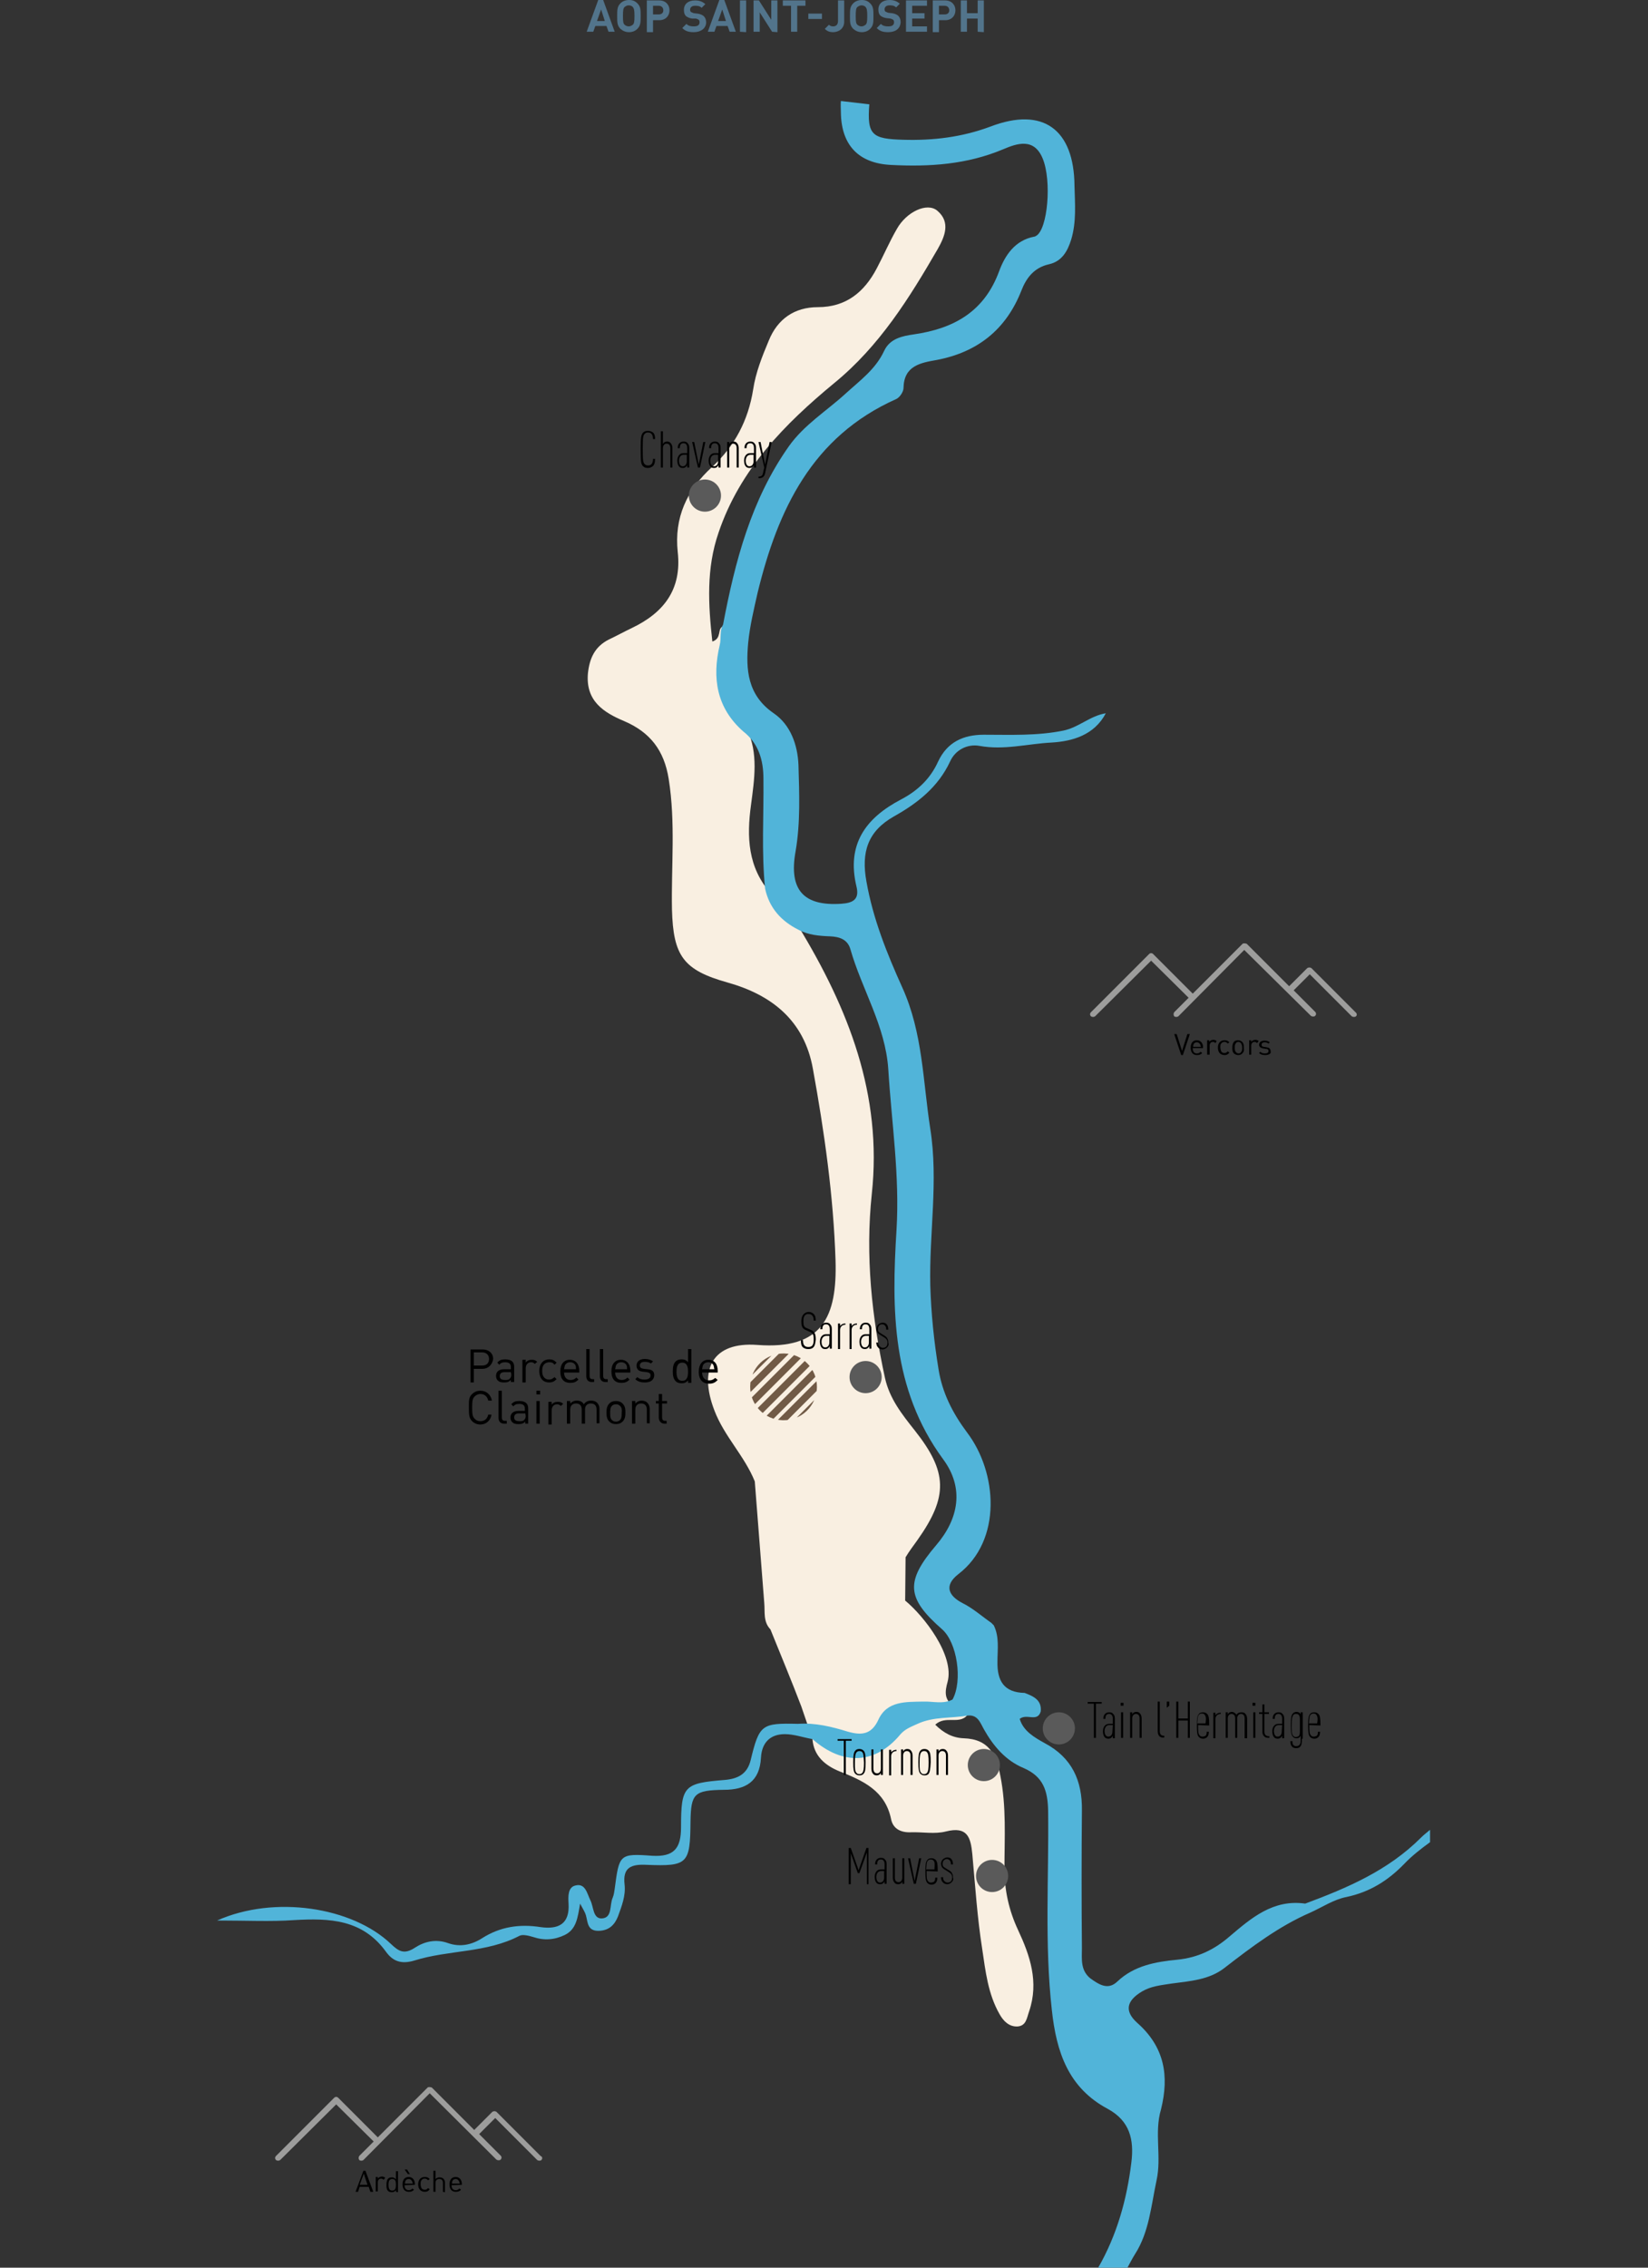 <?xml version="1.0" encoding="UTF-8"?>
<svg xmlns="http://www.w3.org/2000/svg" xmlns:xlink="http://www.w3.org/1999/xlink" id="Calque_1" viewBox="0 0 400 550">
  <rect x="0" y="0" width="400" height="550" fill="#333333" stroke="none"/>
  <style>.st1{fill:#5a5a5a}.st6{fill:#715a46}</style>
  <path d="M197.2 421.8c.3 4.1 3.1 6.4 6.5 7.8 5.8 2.3 11.2 4.7 12.6 11.7.5 2.3 2.4 3.2 4.8 3.1 2.8-.1 5.8.5 8.5-.2 5.2-1.3 6 1.4 6.4 5.5.7 7.7 1.2 15.4 2.4 23 .8 5.4 1.4 10.9 4.2 15.8 1 1.8 2.4 3.1 4.4 3 2.1-.2 2.2-2 2.8-3.7 2.4-7.1.2-13.5-2.7-19.7-2.2-4.7-3.3-9.6-3.3-14.8 0-7.6.5-15.1-1-22.6-1-5.2-2.8-8.9-8.9-9.1-2.7-.1-4.9-1.3-6.9-3.3 2.5-2.3 5.7 0 7.7-2.2l-3.3-2.3c-2.2-1.6-2.1-3.4-1.4-5.9 1.7-6.4-5.7-15.9-10.3-19.7l.1-10.5c.9-1.5 1.9-2.8 2.9-4.2 7.5-10.6 7.3-16.5-.7-26.6-3.1-3.9-6.1-7.7-7.2-12.7-3.2-14.7-4.8-29.6-3.2-44.6 2.6-24.1-5.7-45-17.8-64.9-3-2-5.3-4.6-6.7-8-5.6-6.3-5.9-13.7-4.8-21.6.8-6.1 1.8-12.4-1-18.3-4.7-4.3-6.4-9.6-5.8-15.8.2-3 0-6 0-9.1-1.5.6-.2 2.9-2.6 3.7-1-9-1.5-17.7 1.5-26.4 5.2-15.4 16.1-26.4 28.1-36.3 11-9 18.2-20.6 25.1-32.5 1.7-3 3.2-6.5-.1-9.3-2.5-2.1-7.5.3-9.8 4.4-1.8 3.1-3.2 6.4-4.9 9.6-3 5.7-7.4 9.4-14.3 9.4-5.7 0-9.8 2.9-11.9 8.1-1.6 3.8-3.2 7.8-3.8 11.9-1.2 7.5-4.5 13.7-9.9 18.7-6.2 5.6-9.3 12.4-8.4 20.7 1 9.1-3.4 14.7-11.1 18.4-1.9.9-3.7 1.9-5.6 2.8-3.4 1.7-4.7 4.5-5.1 8.2-.6 6.7 3.8 9.5 8.8 11.6 6.3 2.7 9.7 7.1 10.8 14 1.7 10.6.6 21.2.8 31.7.3 11.3 2.8 14.7 13.5 17.7s18.6 9.2 20.7 20.9c2.8 15.4 5 30.9 5.5 46.5.4 13.6-3.1 21.7-19 20.5-10.8-.8-14.3 5.8-10.4 15.9 2.4 6.3 7.3 11 9.8 17.2l2.3 29.5c.2 2.2-.3 4.5 1.5 6.4 2.5 6.2 5.1 12.4 7.5 18.7l2.7 7.9z" fill="#f9efe1"></path>
  <circle class="st1" cx="240.8" cy="455" r="3.9"></circle>
  <circle class="st1" cx="257" cy="419.2" r="3.9"></circle>
  <path d="M266 413.2v8.3h-.5v-8.3H264v-.4h3.4v.4H266zm4.1 8.3v-.5c-.1.2-.2.3-.3.4-.2.2-.4.3-.8.3-.3 0-.7-.1-.9-.4-.2-.2-.4-.7-.4-1.4 0-.6.2-1.1.5-1.4s.6-.4 1.1-.4h.8v-1.2c0-.8-.3-1.2-.9-1.2-.3 0-.5.1-.6.2-.2.2-.3.5-.3 1h-.5c0-.5.1-.9.4-1.2.2-.2.5-.4 1-.4s.8.1 1 .4c.3.3.4.6.4 1.2v4.7h-.5v-.1zm0-3.1h-.8c-.3 0-.6.1-.8.3-.2.2-.4.6-.4 1.1 0 .8.3 1.4.9 1.4s1-.5 1-1.2l.1-1.6zm1.9-4.7v-.7h.7v.7h-.7zm.1 7.8v-6.2h.5v6.2h-.5zm4.5 0v-4.7c0-.8-.4-1.1-.9-1.1s-.9.4-.9 1.1v4.7h-.5v-6.2h.5v.5c.1-.1.2-.3.3-.4.2-.1.4-.2.7-.2.4 0 .7.1.9.4.2.2.4.6.4 1.2v4.7h-.5zm4.8-.4c-.2-.2-.4-.6-.4-1.2v-7.2h.5v7.2c0 .7.3 1.1 1.1 1.1v.4c-.4.1-.9 0-1.2-.3zm1.8-6.9v-1.5h.6v1l-.6.5zm5.1 7.3v-4.2H286v4.2h-.5v-8.8h.5v4.1h2.3v-4.1h.5v8.8h-.5zm2.5-3.1c0 1.5 0 2.1.4 2.5.1.2.4.3.7.3.2 0 .5-.1.7-.2.2-.2.3-.5.3-1h.5c0 .6-.1 1-.4 1.3s-.6.4-1 .4c-.5 0-.8-.2-1-.4-.4-.4-.5-1.1-.5-2.8 0-1.6.1-2.4.5-2.8.2-.3.6-.4 1-.4.5 0 .8.2 1 .4.4.4.5 1.1.5 2.8l-2.7-.1zm1.6-2.5c-.1-.2-.4-.3-.7-.3-.3 0-.5.1-.7.3-.3.3-.3.9-.4 2.1h2c.2-1.2.1-1.7-.2-2.1zm3.9-.2c-.8 0-1.3.5-1.3 1.3v4.6h-.5v-6.2h.5v.7c0-.1.1-.3.2-.3.3-.3.7-.4 1.1-.4v.3zm5.8 5.8v-4.7c0-.8-.4-1.1-.9-1.1s-.9.4-.9 1.1v4.7h-.5v-4.7c0-.8-.4-1.1-.9-1.1s-.9.4-.9 1.1v4.7h-.5v-6.2h.5v.5c.1-.1.2-.3.3-.4.2-.1.4-.2.7-.2.4 0 .9.3 1.1.7.1-.1.2-.3.4-.4.2-.1.5-.2.8-.2.5 0 .8.1 1 .4.2.2.4.6.4 1.2v4.7h-.6v-.1zm1.9-7.8v-.7h.7v.7h-.7zm.2 7.8v-6.2h.5v6.2h-.5zm2.6-.4c-.3-.3-.4-.7-.4-1.2v-4.2h-.8v-.4h.8v-1.9h.5v1.9h1.1v.4h-1.1v4.3c0 .8.4 1.1 1.2 1.1v.4c-.5 0-.9 0-1.3-.4zm4.4.4v-.5c-.1.2-.2.3-.3.4-.2.2-.4.3-.8.3-.3 0-.7-.1-.9-.4-.2-.2-.4-.7-.4-1.4 0-.6.2-1.1.5-1.4s.6-.4 1.1-.4h.8v-1.2c0-.8-.3-1.2-.9-1.2-.3 0-.5.1-.6.2-.2.2-.3.5-.3 1h-.5c0-.5.1-.9.4-1.2.2-.2.5-.4 1-.4s.8.1 1 .4c.3.3.4.6.4 1.2v4.7h-.5v-.1zm0-3.1h-.8c-.3 0-.6.1-.8.3-.2.2-.4.6-.4 1.1 0 .8.3 1.4.9 1.4s1-.5 1-1.2l.1-1.6zm4.8 3.3c0 1.1-.1 1.6-.4 1.9-.2.3-.6.4-1 .4s-.8-.1-1-.4c-.3-.3-.4-.7-.4-1.3h.5c0 .4 0 .8.3 1 .2.2.4.2.7.2.3 0 .5-.1.7-.3.3-.3.3-.8.3-1.7v-.5c-.1.1-.2.3-.3.4-.2.1-.4.2-.7.2-.4 0-.7-.1-.9-.4-.4-.4-.5-1.1-.5-2.8 0-1.7.1-2.4.5-2.8.2-.3.6-.4.9-.4s.5.1.7.2c.1.1.2.2.3.4v-.5h.5v6.4h-.2zm-.5-4.8c0-.5-.1-.8-.3-1-.2-.2-.4-.2-.7-.2-.3 0-.5.1-.6.3-.3.4-.4 1-.4 2.5s0 2.1.4 2.5c.1.2.4.3.6.3.3 0 .5-.1.7-.2.2-.2.3-.5.3-1v-3.2zm2.3 1.5c0 1.5 0 2.1.4 2.5.1.2.4.3.7.3.2 0 .5-.1.7-.2.2-.2.3-.5.3-1h.5c0 .6-.1 1-.4 1.3s-.6.4-1 .4c-.5 0-.8-.2-1-.4-.4-.4-.5-1.1-.5-2.8 0-1.6.1-2.4.5-2.8.2-.3.6-.4 1-.4.5 0 .8.2 1 .4.4.4.5 1.1.5 2.8l-2.7-.1zm1.7-2.5c-.1-.2-.4-.3-.7-.3-.3 0-.5.1-.7.3-.3.3-.3.9-.4 2.1h2c.2-1.2.1-1.7-.2-2.1zm-109.1 41v-7.6l-1.8 5h-.4l-1.7-4.8v7.5h-.5v-8.8h.5l1.9 5.4 1.9-5.4h.5v8.8h-.4v-.1zm4.3 0v-.6c-.1.2-.2.3-.3.4-.2.2-.4.3-.8.3-.3 0-.7-.1-.9-.4-.2-.2-.4-.7-.4-1.4 0-.6.2-1.1.5-1.4s.6-.4 1.1-.4h.8v-1.2c0-.8-.3-1.2-.9-1.2-.3 0-.5.1-.6.2-.2.2-.3.5-.3 1h-.5c0-.5.1-.9.4-1.2.2-.2.5-.4 1-.4s.8.1 1 .4c.3.3.4.6.4 1.2v4.7h-.5zm0-3.1h-.8c-.3 0-.6.1-.8.3-.2.2-.4.6-.4 1.1 0 .8.3 1.4.9 1.4.6 0 1-.5 1-1.2v-1.6h.1zm4.3 3.1v-.5c-.1.1-.2.3-.3.4-.2.1-.4.2-.7.2-.4 0-.7-.1-.9-.4-.2-.2-.4-.6-.4-1.2v-4.7h.5v4.7c0 .8.4 1.1.9 1.1s.9-.4.9-1.1v-4.7h.5v6.2h-.5zm3.3 0h-.5l-1.4-6.2h.5l1.1 5.5 1.1-5.5h.5l-1.3 6.2zm2.6-3.1c0 1.5 0 2.1.4 2.5.1.2.4.3.7.3.2 0 .5-.1.7-.2.2-.2.3-.5.3-1h.5c0 .6-.1 1-.4 1.3-.3.3-.6.4-1 .4-.5 0-.8-.2-1-.4-.4-.4-.5-1.1-.5-2.8 0-1.6.1-2.4.5-2.8.2-.3.6-.4 1-.4.5 0 .8.2 1 .4.4.4.5 1.1.5 2.8l-2.7-.1zm1.7-2.5c-.1-.2-.4-.3-.7-.3s-.5.1-.7.3c-.3.3-.3.9-.4 2.1h2c.1-1.2.1-1.8-.2-2.1zm4.4 5.2c-.3.3-.7.5-1.1.5-.4 0-.8-.2-1-.4-.4-.4-.5-.8-.5-1.3h.5c0 .4.1.8.4 1 .2.2.4.3.7.3s.6-.1.8-.3c.2-.2.3-.5.3-.9 0-.3 0-.5-.2-.8-.1-.2-.4-.4-.7-.6l-.8-.5c-.4-.2-.7-.5-.8-.7s-.2-.5-.2-.8c0-.4.2-.8.5-1.1.3-.2.6-.4 1-.4s.8.1 1 .4c.3.3.4.7.4 1.3h-.5c0-.5-.1-.8-.3-1s-.4-.3-.7-.3-.5.1-.7.3c-.2.2-.3.5-.3.8 0 .2 0 .4.1.6s.3.3.6.5l.8.5c.4.2.7.5.8.8.2.3.2.6.2 1 .2.4 0 .8-.3 1.1z"></path>
  <path d="M204.1 24.5c-.1.9 0 1.9 0 2.8.1 7.9 4.3 12.3 12.1 12.7 9.4.5 18.5-.1 27.3-3.8 3.3-1.4 7.5-2.9 9.6 2.3 2.2 5.4 1.2 17.1-1.6 18.7-.2.1-.3.2-.5.2-4.7.9-7.1 4.6-8.5 8.4-3.6 9.8-11 13.9-20.7 15.3-2.8.4-5.8 1-7.2 4-2.1 4.5-5.9 7.2-9.4 10.4-4.6 4.2-10 7.5-13.7 12.7-9.2 13-13.1 28-16 43.3-.9 1.5-.4 3.3-.8 4.9-1.9 8-.8 15.3 5.7 21 3.7 2.9 4.9 6.9 4.9 11.5.1 8.9-.5 17.7.4 26.6 1 4.7 3.9 7.9 8.1 10 2.4 1.3 5.1 1.5 7.7 1.6 2.2.1 4.2.7 4.9 3.1 2.8 9.8 8.5 18.6 9.2 29.1.8 13 2.8 25.8 2 39-1.2 19.2-1.2 38.6 11.3 55.6 5.2 7 3.8 14.5-1.7 20.9-7.5 8.8-7.2 12.8 1.5 20.4 3.6 3.2 5 12.4 2.5 17-2.3 1.2-4.8.4-7.2.5-4.1.1-8.7-.2-10.8 4.4-1.7 3.7-4.2 3.8-7.4 2.9-3.9-1.2-7.9-2.2-12.1-1.9-8.8-.2-9.4.1-11.5 8.8-.8 3.3-3 4.5-6.2 4.8-10 .8-10.7 1.4-10.7 11.5 0 5.1-1.7 7.2-7 6.9-8-.6-8-.3-9.1 8-.1.7-.2 1.5-.5 2.2-.8 1.8 0 4.9-2.7 5-2.1 0-1.9-2.8-2.7-4.4s-1.2-4.2-3.6-3.6c-1.9.4-1.8 2.7-1.7 4.4.3 5-2.5 6.3-6.8 5.7-5.1-.8-9.8-.1-14.2 2.7-2.5 1.6-5.3 2.2-8.2 1.2-3-1.1-5.8-.4-8.1 1.1-2.6 1.7-3.9.9-5.8-.9-9.4-9-28.3-11.9-42.2-5.7 7.2 0 13 .3 18.7-.1 8.6-.5 16.6-.2 22.3 7.7 1.6 2.2 3.6 3.1 6.9 2.1 8.3-2.6 17.5-1.8 25.5-6 .8-.4 2.3 0 3.3.3 2.7.9 5.2.7 7.7-.5 2.8-1.4 3.1-4.1 3.7-7.6.8 1.5 1.2 2.1 1.4 2.8.5 1.7.3 3.9 3.2 3.8 2.5-.1 3.8-1.5 4.6-3.5.9-2.5 1.9-5 1.6-7.7-.5-4.2 1.6-5 5.4-4.8 10 .4 10.5-.3 10.6-10.5.1-6.8.9-7.6 8.1-7.7 5.3 0 8.7-2 9-7.8.2-3.6 2.2-5.7 5.8-5.7 2.2 0 4.4.8 6.7 1.2 7.4 6.5 15.3 6.1 21.3-1.1 1.2-1.4 2.7-1.9 4.2-2.6 3.9-1.8 8.1-1.3 12.1-2 2.5-.3 3.1 1.7 4 3.3 2.3 4.1 5.3 7.6 9.6 9.4 4.9 2.1 5.9 5.6 6 10.4.2 16.1-.9 32.2.9 48.3 1.1 10.2 4 18.9 13.6 24 5.3 2.9 6.4 7.4 5.7 13-1.1 9-3.5 17.6-8.1 25.6h7.1c.6-1.1 1.2-2.3 1.9-3.4 3.4-5.3 3.9-11.7 5.2-17.8 1.3-5.8-.6-11.6 1.1-17.3 2-8.1.9-15.1-5.8-21-3.2-2.9-2.5-5.4 1.2-7.6 2.2-1.3 4.6-1.5 7.1-1.9 4.5-.6 9.2-.9 12.9-3.8 6.6-5.1 13.2-10.1 20.8-13.4 2.9-1.3 5.7-3.2 8.8-3.8 5.7-1.2 10.1-4 14-8 1.9-2 4.1-3.7 6.3-5.3v-3c-.7.6-1.5 1.2-2.2 1.9-8 8-17.9 12.2-28.1 16-7.8-1.1-13.1 3.5-18.4 8-3.7 3.2-7.7 5.1-12.6 5.6-5.2.5-10.5 1.4-14.6 5.3-2.3 2.2-4.5.7-6.6-.8-2.4-2-2-4.7-2-7.3-.1-11.1-.1-22.3 0-33.4.1-7.2-2.4-12.8-9-16.3-2.5-1.4-5.2-2.9-6.1-5.9 1.7-1.4 4.3.9 5.1-1.8.3-2.8-1.8-3.7-3.9-4.5-5-.1-6.7-2.9-6.6-7.6 0-2.9.5-6-.9-8.8l-.6-.6c-2.3-1.6-4.4-3.5-7-4.8-3.3-1.7-4.6-4.2-1-7 10.7-8.2 9.5-24.7 2.1-34.4-3.5-4.7-6-9.6-6.9-15.3-1.1-6.7-1.8-13.5-2-20.3-.3-12.7 2-25.3 0-38-1.8-11.5-1.8-23.3-6.8-34.3-3.7-8.2-7.1-16.6-8.7-25.7-1.3-7.1.3-12.2 6.7-15.8 5.7-3.2 10.7-7.1 13.6-13.3 1.3-2.9 4.3-4.3 7.1-3.8 6 1.1 11.7-.5 17.5-.8 5.1-.3 10.4-1.8 13.2-7.1-3.8.6-6.5 3.4-10.3 4.2-6.4 1.3-12.8 1-19.3 1-5 0-8.9 1.8-11.1 6.5-1.9 4.2-5 7.1-9 9.2-8.6 4.5-13.3 10.9-10.8 21.2.7 3-.8 3.9-3.7 4.1-9.1.6-12.8-3.3-11.1-12.7 1.2-7 .9-14 .7-21-.2-4.8-1.9-9.7-6-12.5-6.4-4.4-6.8-10.6-6.2-17.1.4-4.1 1.4-8.2 2.3-12.2 4.9-20.1 13.2-37.8 33.6-46.9.9-.4 1.8-1.8 1.8-2.7.1-5.4 4.1-6.1 8.1-6.8 9.9-1.9 16.8-7.4 20.5-16.8 1.2-3.1 3.1-5.6 6.7-6.4 3.1-.7 4.5-3.1 5.4-6 1.3-4.3.9-8.7.8-13-.1-13.7-7.6-19.3-20.4-14.4-7 2.6-13.9 3.4-21.1 3.2-7.6-.2-8.9-1.1-8.3-8.6" fill="#51b4d9"></path>
  <circle class="st1" cx="238.8" cy="428.1" r="3.9"></circle>
  <path d="M205.3 422.2v8.3h-.5v-8.3h-1.5v-.4h3.4v.4h-1.4zm4.3 8c-.2.3-.6.4-1 .4-.5 0-.8-.2-1-.4-.4-.4-.5-1.1-.5-2.8 0-1.6.1-2.4.5-2.8.2-.3.6-.4 1-.4.5 0 .8.2 1 .4.4.4.5 1.1.5 2.8s-.1 2.4-.5 2.8zm-.3-5.2c-.1-.2-.4-.3-.7-.3s-.5.1-.7.3c-.3.4-.4 1-.4 2.5s0 2.1.4 2.5c.1.2.4.3.7.3s.5-.1.7-.3c.3-.4.4-1 .4-2.5-.1-1.5-.1-2.2-.4-2.5zm4.5 5.5v-.5c-.1.1-.2.3-.3.4-.2.1-.4.2-.7.2-.4 0-.7-.1-.9-.4-.2-.2-.4-.6-.4-1.2v-4.7h.5v4.7c0 .8.4 1.1.9 1.1s.9-.4.9-1.1v-4.7h.5v6.2h-.5zm3.8-5.8c-.8 0-1.3.5-1.3 1.3v4.6h-.5v-6.2h.5v.7c0-.1.1-.3.2-.3.3-.3.7-.4 1.1-.4v.3zm3.4 5.8v-4.7c0-.8-.4-1.1-.9-1.1s-.9.4-.9 1.1v4.7h-.5v-6.2h.5v.5c.1-.1.2-.3.3-.4.2-.1.4-.2.7-.2.4 0 .7.1.9.4.2.2.4.6.4 1.2v4.7h-.5zm4.4-.3c-.2.3-.6.4-1 .4-.5 0-.8-.2-1-.4-.4-.4-.5-1.1-.5-2.8 0-1.6.1-2.4.5-2.8.2-.3.6-.4 1-.4.5 0 .8.2 1 .4.4.4.5 1.1.5 2.8-.1 1.7-.2 2.4-.5 2.8zm-.4-5.2c-.1-.2-.4-.3-.7-.3s-.5.1-.7.3c-.3.4-.4 1-.4 2.5s0 2.1.4 2.5c.1.2.4.3.7.3s.5-.1.7-.3c.3-.4.4-1 .4-2.5s-.1-2.2-.4-2.5zm4.6 5.5v-4.7c0-.8-.4-1.1-.9-1.1s-.9.4-.9 1.1v4.7h-.5v-6.2h.5v.5c.1-.1.2-.3.3-.4.2-.1.4-.2.7-.2.4 0 .7.1.9.4.2.2.4.6.4 1.2v4.7h-.5z"></path>
  <circle class="st1" cx="210.1" cy="334" r="3.9"></circle>
  <path d="M197.4 326.8c-.3.3-.7.4-1.2.4s-.9-.1-1.3-.4c-.4-.4-.5-.8-.5-1.8h.5c0 .8.1 1.1.4 1.4.2.2.5.3.9.3s.7-.1.9-.3c.3-.3.4-.8.4-1.5 0-1.2-.2-1.6-1-1.9l-.9-.4c-.9-.4-1.1-.9-1.1-2.2 0-.7.2-1.3.6-1.7.3-.3.7-.5 1.2-.5s.9.2 1.2.5c.4.4.5.9.5 1.6h-.5c0-.6-.1-1-.4-1.3-.2-.2-.5-.3-.9-.3s-.6.1-.8.3c-.3.3-.4.8-.4 1.4 0 1.1.1 1.5 1 1.8l.9.4c.9.4 1.1 1.1 1.1 2.3-.1.9-.2 1.5-.6 1.9zm4 .3v-.6c-.1.2-.2.3-.3.4-.2.2-.4.3-.8.3s-.7-.1-.9-.4c-.2-.2-.4-.7-.4-1.4 0-.6.2-1.1.5-1.4s.6-.4 1.1-.4h.8v-1.2c0-.8-.3-1.2-.9-1.2-.3 0-.5.1-.6.2-.2.2-.3.5-.3 1h-.5c0-.5.1-.9.4-1.2.2-.2.5-.4 1-.4s.8.1 1 .4c.3.3.4.6.4 1.2v4.7h-.5zm0-3.1h-.8c-.3 0-.6.1-.8.3-.2.2-.4.6-.4 1.1 0 .8.3 1.4.9 1.4.6 0 1-.5 1-1.2V324h.1zm3.8-2.7c-.8 0-1.3.5-1.3 1.3v4.6h-.5V321h.5v.7c0-.1.1-.3.2-.3.3-.3.7-.4 1.1-.4v.3zm2.8 0c-.8 0-1.3.5-1.3 1.3v4.6h-.5V321h.5v.7c0-.1.1-.3.2-.3.3-.3.7-.4 1.1-.4v.3zm3 5.8v-.6c-.1.2-.2.3-.3.4-.2.2-.4.3-.8.3-.3 0-.7-.1-.9-.4-.2-.2-.4-.7-.4-1.4 0-.6.2-1.1.5-1.4s.6-.4 1.1-.4h.8v-1.2c0-.8-.3-1.2-.9-1.2-.3 0-.5.1-.6.2-.2.2-.3.5-.3 1h-.5c0-.5.1-.9.4-1.2.2-.2.5-.4 1-.4s.8.1 1 .4c.3.3.4.6.4 1.2v4.7h-.5zm0-3.1h-.8c-.3 0-.6.1-.8.3-.2.2-.4.6-.4 1.1 0 .8.3 1.4.9 1.4.6 0 1-.5 1-1.2V324h.1zm4.3 2.8c-.3.3-.7.5-1.1.5-.4 0-.8-.2-1-.4-.4-.4-.5-.8-.5-1.3h.5c0 .4.1.8.4 1 .2.2.4.3.7.3s.6-.1.8-.3c.2-.2.3-.5.3-.9 0-.3 0-.5-.2-.8-.1-.2-.4-.4-.7-.6l-.8-.5c-.4-.2-.7-.5-.8-.7s-.2-.5-.2-.8c0-.4.2-.8.5-1.1.3-.2.6-.4 1-.4s.8.1 1 .4c.3.3.4.7.4 1.3h-.5c0-.5-.1-.8-.3-1s-.4-.3-.7-.3-.5.1-.7.3c-.2.2-.3.5-.3.8 0 .2 0 .4.1.6s.3.3.6.5l.8.5c.4.2.7.5.8.8.2.3.2.6.2 1 .2.4 0 .8-.3 1.1z"></path>
  <circle class="st1" cx="171.1" cy="120.2" r="3.9"></circle>
  <path d="M158.4 113.1c-.3.2-.6.4-1.1.4s-.9-.1-1.2-.4c-.5-.5-.6-1-.6-4.1 0-3 .1-3.5.6-4.1.3-.3.7-.4 1.2-.4s.9.2 1.2.4c.4.4.5.9.5 1.6h-.5c0-.5-.1-1-.4-1.3-.2-.2-.4-.3-.8-.3s-.6.1-.8.3c-.4.4-.5.8-.5 3.7 0 2.9.1 3.3.5 3.7.2.2.5.3.8.3s.6-.1.8-.3c.3-.3.4-.8.4-1.3h.5c0 .9-.2 1.5-.6 1.8zm4.3.3v-4.7c0-.8-.4-1.1-.9-1.1s-.9.4-.9 1.1v4.7h-.5v-8.8h.5v3.1c.1-.1.2-.3.3-.4.2-.1.4-.2.7-.2.4 0 .7.1.9.4.2.2.4.6.4 1.2v4.7h-.5zm4.1 0v-.6c-.1.2-.2.3-.3.4-.2.2-.4.3-.8.3s-.7-.1-.9-.4c-.2-.2-.4-.7-.4-1.4 0-.6.2-1.1.5-1.4s.6-.4 1.1-.4h.8v-1.2c0-.8-.3-1.2-.9-1.2-.3 0-.5.1-.6.2-.2.2-.3.5-.3 1h-.5c0-.5.1-.9.4-1.2.2-.2.5-.4 1-.4s.8.1 1 .4c.3.3.4.6.4 1.2v4.7h-.5zm0-3.1h-.8c-.3 0-.6.1-.8.3-.2.2-.4.6-.4 1.1 0 .8.3 1.4.9 1.4.6 0 1-.5 1-1.2v-1.6h.1zm3.1 3.1h-.5l-1.4-6.2h.5l1.1 5.5 1.1-5.5h.5l-1.3 6.2zm4.5 0v-.6c-.1.2-.2.3-.3.4-.2.2-.4.3-.8.3s-.7-.1-.9-.4c-.2-.2-.4-.7-.4-1.4 0-.6.2-1.1.5-1.4s.6-.4 1.1-.4h.8v-1.2c0-.8-.3-1.2-.9-1.2-.3 0-.5.1-.6.2-.2.2-.3.5-.3 1h-.5c0-.5.1-.9.4-1.2.2-.2.5-.4 1-.4s.8.1 1 .4c.3.3.4.6.4 1.2v4.7h-.5zm0-3.1h-.8c-.3 0-.6.1-.8.3-.2.2-.4.6-.4 1.1 0 .8.3 1.4.9 1.4.6 0 1-.5 1-1.2v-1.6h.1zm4.4 3.1v-4.7c0-.8-.4-1.1-.9-1.1s-.9.4-.9 1.1v4.7h-.5v-6.2h.5v.5c.1-.1.2-.3.3-.4.2-.1.4-.2.7-.2.4 0 .7.1.9.4.2.2.4.6.4 1.2v4.7h-.5zm4.2 0v-.6c-.1.2-.2.3-.3.4-.2.2-.4.3-.8.3-.3 0-.7-.1-.9-.4-.2-.2-.4-.7-.4-1.4 0-.6.2-1.1.5-1.4s.6-.4 1.1-.4h.8v-1.2c0-.8-.3-1.2-.9-1.2-.3 0-.5.1-.6.2-.2.2-.3.5-.3 1h-.5c0-.5.1-.9.4-1.2.2-.2.5-.4 1-.4s.8.1 1 .4c.3.3.4.6.4 1.2v4.7h-.5zm0-3.1h-.8c-.3 0-.6.1-.8.3-.2.2-.4.6-.4 1.1 0 .8.3 1.4.9 1.4.6 0 1-.5 1-1.2v-1.6h.1zm2.7 4.5c-.2.9-.7 1.2-1.6 1.2v-.4c.7 0 1-.3 1.1-.9l.3-1.3-1.4-6.2h.5l1.1 5.5 1.1-5.5h.5l-1.6 7.6zM89.9 531.6l-.4-1.2h-2.2l-.4 1.2h-.6l1.9-5.1h.5l1.9 5.1h-.7zm-1.6-4.4l-1 2.7h1.9l-.9-2.7zm4.8 1.5c-.2-.2-.3-.3-.6-.3-.5 0-.8.4-.8.9v2.2h-.5V528h.5v.4c.2-.3.6-.5 1-.5.3 0 .6.1.8.3l-.4.5zm3 2.9v-.4c-.3.4-.6.5-1 .5s-.7-.1-.9-.3c-.4-.4-.4-.9-.4-1.5s.1-1.2.4-1.5c.2-.2.5-.3.9-.3s.7.1 1 .5v-2h.5v5.1l-.5-.1zm-.9-3.1c-.8 0-.9.7-.9 1.4s.1 1.4.9 1.4.9-.7.9-1.4c0-.8-.1-1.4-.9-1.4zm3 1.5c0 .8.4 1.2 1 1.2.4 0 .6-.1.9-.4l.4.3c-.4.4-.7.5-1.3.5-.9 0-1.5-.6-1.5-1.8s.6-1.8 1.5-1.8 1.5.7 1.5 1.7v.2l-2.5.1zm1.8-1c-.2-.3-.4-.5-.8-.5s-.7.2-.8.5c-.1.2-.1.3-.1.6h1.9c-.1-.3-.1-.4-.2-.6zm-1-1.7l-.8-1.1h.6l.7 1.1H99zm4.1 4.3c-.9 0-1.6-.6-1.6-1.8s.7-1.8 1.6-1.8c.5 0 .8.1 1.2.5l-.4.3c-.3-.3-.5-.4-.8-.4s-.6.1-.8.4c-.2.2-.2.5-.2 1 0 .4.1.7.2.9.2.3.5.4.8.4s.5-.1.8-.4l.4.3c-.4.5-.7.6-1.2.6zm4.4 0v-2.2c0-.6-.3-.9-.9-.9-.5 0-.9.3-.9.9v2.2h-.5v-5.1h.5v2c.3-.3.6-.4 1-.4.8 0 1.3.5 1.3 1.3v2.3l-.5-.1zm2.1-1.6c0 .8.4 1.2 1 1.2.4 0 .6-.1.9-.4l.4.3c-.4.4-.7.5-1.3.5-.9 0-1.5-.6-1.5-1.8s.6-1.8 1.5-1.8 1.5.7 1.5 1.7v.2l-2.5.1zm1.8-1c-.2-.3-.4-.5-.8-.5s-.7.2-.8.5c-.1.2-.1.3-.1.6h1.9c-.1-.3-.1-.4-.2-.6zm175.7-273.1h-.4l-1.7-5.1h.6l1.3 4.1 1.3-4.1h.6l-1.7 5.1zm2.4-1.6c0 .8.4 1.2 1 1.2.4 0 .6-.1.9-.4l.4.3c-.4.4-.7.5-1.3.5-.9 0-1.5-.6-1.5-1.8s.6-1.8 1.5-1.8 1.5.7 1.5 1.7v.2h-2.5v.1zm1.8-1c-.2-.3-.4-.5-.8-.5s-.7.2-.8.5c-.1.2-.1.3-.1.6h1.9c-.1-.3-.1-.4-.2-.6zm3.7-.3c-.2-.2-.3-.3-.6-.3-.5 0-.8.4-.8.9v2.2h-.6v-3.5h.5v.4c.2-.3.6-.5 1-.5.3 0 .6.1.8.3l-.3.5zm2.2 2.9c-.9 0-1.6-.6-1.6-1.8s.7-1.8 1.6-1.8c.5 0 .8.1 1.2.5l-.4.3c-.3-.3-.5-.4-.8-.4s-.6.1-.8.4c-.2.2-.2.5-.2.9s.1.7.2 1c.2.3.5.4.8.4s.5-.1.8-.4l.4.3c-.4.5-.7.6-1.2.6zm4.3-.4c-.2.3-.6.4-1 .4s-.8-.2-1-.4c-.4-.4-.4-.9-.4-1.4s.1-1.1.4-1.4c.2-.3.6-.4 1-.4s.8.2 1 .4c.4.4.4.9.4 1.4.1.6 0 1.1-.4 1.4zm-.3-2.5c-.2-.2-.4-.3-.6-.3-.3 0-.5.1-.6.3-.3.3-.3.7-.3 1.1 0 .4 0 .8.3 1.1.2.2.4.3.6.3.3 0 .5-.1.6-.3.3-.3.3-.7.3-1.1s-.1-.8-.3-1.1zm3.9 0c-.2-.2-.3-.3-.6-.3-.5 0-.8.4-.8.9v2.2h-.5v-3.5h.5v.4c.2-.3.6-.5 1-.5.3 0 .6.1.8.3l-.4.5zm2 2.9c-.6 0-1.1-.1-1.5-.5l.3-.3c.3.3.7.4 1.1.4.6 0 .9-.2.9-.6 0-.3-.2-.5-.6-.5l-.6-.1c-.7-.1-1.1-.4-1.1-.9 0-.6.5-1 1.3-1 .5 0 .9.1 1.3.4l-.3.3c-.3-.2-.6-.3-.9-.3-.5 0-.8.2-.8.6 0 .3.2.5.6.5l.6.1c.6.1 1 .3 1 1 .2.5-.4.9-1.3.9z"></path>
  <path d="M131.4 523.9c-.2.2-.7.2-1 0l-10.2-10.2-3.9 3.9 5.2 5.2c.3.3.3.7 0 1-.2.2-.7.2-1 0l-16.2-16.1-16.1 16.2c-.3.2-.7.2-1 0-.2-.3-.2-.7 0-1l3.5-3.5-9.1-9L68 523.9c-.3.2-.7.2-1 0-.3-.3-.3-.7 0-1l14.1-14.1c.3-.3.7-.3 1 0l9.6 9.6 12.1-12.1c.1-.1.3-.1.5-.1s.4.1.5.1l10.3 10.3 4.4-4.4c.3-.2.7-.2 1 0l10.7 10.7c.5.2.5.7.2 1zm197.7-277.4c-.2.2-.7.2-1 0l-10.2-10.2-3.9 3.9 5.2 5.2c.3.3.3.7 0 1-.2.2-.7.2-1 0l-16.2-16-16 16.1c-.3.2-.7.2-1 0-.2-.3-.2-.7 0-1l3.5-3.5-9.1-9-13.6 13.5c-.3.2-.7.2-1 0-.3-.3-.3-.7 0-1l14.1-14.1c.3-.3.7-.3 1 0l9.6 9.6 12.1-12.1c.1-.1.3-.1.5-.1s.4.1.5.1l10.3 10.3 4.4-4.4c.3-.2.7-.2 1 0l10.7 10.7c.4.3.4.8.1 1z" fill="#9d9d9c"></path>
  <path d="M147.7 7.7l-.5-1.4h-2.7l-.5 1.4h-1.6l2.8-7.7h1.2l2.8 7.7h-1.5zm-1.8-5.4l-1 2.8h1.9l-.9-2.8zm8.8 4.7c-.5.5-1.2.8-2 .8-.9 0-1.5-.3-2.1-.8-.8-.8-.8-1.6-.8-3.1s0-2.3.8-3.1c.5-.5 1.2-.8 2.1-.8.9 0 1.5.3 2 .8.8.8.8 1.6.8 3.1s0 2.3-.8 3.1zm-1.1-5.3c-.2-.2-.5-.4-1-.4s-.7.2-1 .4c-.3.3-.4.7-.4 2.2s.1 1.8.4 2.1c.2.2.6.4 1 .4s.7-.2 1-.4c.3-.3.4-.7.4-2.1s-.1-1.8-.4-2.2zm6.4 3.2h-1.5v2.9H157V.1h3c1.6 0 2.5 1.1 2.5 2.4s-.9 2.4-2.5 2.4zm-.1-3.5h-1.4v2.1h1.4c.7 0 1.1-.4 1.1-1s-.4-1.1-1.1-1.1zm8.5 6.4c-1.2 0-2-.2-2.8-1l1-1c.5.5 1.1.6 1.8.6.9 0 1.4-.3 1.4-1 0-.3-.1-.5-.2-.6-.2-.1-.3-.2-.7-.3h-.9c-.7-.1-1.1-.3-1.5-.6-.4-.4-.5-.9-.5-1.5 0-1.4 1-2.3 2.7-2.3 1.1 0 1.8.3 2.5.9l-.9.9c-.5-.5-1.1-.5-1.6-.5-.8 0-1.2.4-1.2 1 0 .2.1.4.2.5.2.1.4.2.7.3l.9.1c.7.1 1.1.3 1.5.6.4.4.6.9.6 1.6-.1 1.5-1.4 2.3-3 2.3zm8.7-.1l-.5-1.4h-2.7l-.5 1.4h-1.6l2.8-7.7h1.2l2.8 7.7h-1.5zm-1.8-5.4l-1 2.8h1.9l-.9-2.8zm4.3 5.4V.1h1.5v7.7l-1.5-.1zm7.8 0l-3-4.7v4.7h-1.5V.1h1.3l3 4.7V.1h1.5v7.7l-1.3-.1zm6.1-6.3v6.3H192V1.4h-2V.1h5.5v1.3h-2zm2.7 3.2V3.3h3.3v1.3h-3.3zm6 3.2c-.8 0-1.4-.2-2-.8l1-1c.2.2.5.4 1 .4.7 0 1.2-.4 1.2-1.3v-5h1.5v5.2c0 1.6-1.3 2.5-2.7 2.5zm9-.8c-.5.5-1.2.8-2 .8-.9 0-1.5-.3-2.1-.8-.8-.8-.8-1.6-.8-3.1s0-2.3.8-3.1c.5-.5 1.2-.8 2.1-.8.9 0 1.5.3 2 .8.8.8.8 1.6.8 3.1s0 2.3-.8 3.1zm-1.1-5.3c-.2-.2-.5-.4-1-.4-.4 0-.7.2-1 .4-.3.3-.4.7-.4 2.2s.1 1.8.4 2.1c.2.2.6.4 1 .4s.7-.2 1-.4c.3-.3.4-.7.4-2.1s-.1-1.8-.4-2.2zm5.5 6.1c-1.2 0-2-.2-2.8-1l1-1c.5.5 1.1.6 1.8.6.9 0 1.4-.3 1.4-1 0-.3-.1-.5-.2-.6-.2-.1-.3-.2-.7-.3l-.9-.1c-.7-.1-1.1-.3-1.5-.6-.4-.4-.5-.9-.5-1.5 0-1.4 1-2.3 2.7-2.3 1.1 0 1.8.3 2.5.9l-.9.9c-.5-.5-1.1-.5-1.6-.5-.8 0-1.2.4-1.2 1 0 .2.1.4.2.5.2.1.4.2.7.3l.9.1c.7.1 1.1.3 1.5.6.4.4.6.9.6 1.6-.1 1.6-1.3 2.4-3 2.4zm4.3-.1V.1h5.1v1.3h-3.6v1.8h3v1.3h-3v1.9h3.6v1.3h-5.1zm9.5-2.8h-1.5v2.9h-1.5V.1h3c1.6 0 2.5 1.1 2.5 2.4s-.9 2.4-2.5 2.4zm-.1-3.5h-1.4v2.1h1.4c.7 0 1.1-.4 1.1-1s-.4-1.1-1.1-1.1zm8 6.3V4.5h-2.6v3.2h-1.5V.1h1.5v3.1h2.6V.1h1.5v7.7l-1.5-.1z" fill="#52748b"></path>
  <path d="M117.1 332H115v3.3h-.8v-8h3c1.4 0 2.5.9 2.5 2.3-.2 1.4-1.2 2.4-2.6 2.4zm-.1-4h-2v3.2h2c1 0 1.7-.5 1.7-1.6 0-1-.7-1.6-1.7-1.6zm7 7.2v-.5c-.4.4-.8.6-1.6.6s-1.2-.1-1.6-.5c-.3-.3-.4-.7-.4-1.1 0-1 .7-1.6 1.9-1.6h1.7v-.5c0-.8-.4-1.2-1.4-1.2-.7 0-1.1.2-1.4.6l-.5-.5c.5-.6 1-.8 1.9-.8 1.5 0 2.2.6 2.2 1.8v3.7h-.8zm0-2.4h-1.5c-.8 0-1.2.3-1.2 1 0 .6.4.9 1.3.9.5 0 .9 0 1.2-.4.2-.2.3-.5.3-.9l-.1-.6zm5.8-2c-.3-.3-.5-.4-.9-.4-.8 0-1.3.6-1.3 1.5v3.4h-.8v-5.5h.8v.7c.3-.5.9-.7 1.5-.7.5 0 .9.1 1.3.5l-.6.5zm3.5 4.5c-1.4 0-2.4-.9-2.4-2.8s1.1-2.8 2.4-2.8c.8 0 1.2.2 1.8.8l-.5.5c-.4-.5-.7-.6-1.3-.6-.5 0-1 .2-1.3.6-.3.4-.4.8-.4 1.5s.1 1.1.4 1.5.7.6 1.3.6c.5 0 .8-.2 1.3-.6l.5.5c-.6.6-1.1.8-1.8.8zm3.6-2.5c0 1.2.6 1.9 1.6 1.9.6 0 1-.2 1.4-.6l.5.5c-.6.6-1.1.8-2 .8-1.5 0-2.4-.9-2.4-2.8 0-1.8.9-2.8 2.3-2.8s2.3 1 2.3 2.7v.4h-3.7v-.1zm2.8-1.6c-.2-.5-.7-.8-1.3-.8-.6 0-1.1.3-1.3.8-.1.3-.1.5-.2.9h2.9c0-.3 0-.6-.1-.9zm4 4c-1 0-1.4-.6-1.4-1.5v-6.5h.8v6.5c0 .5.2.8.7.8h.4v.7h-.5zm3.3 0c-1 0-1.4-.6-1.4-1.5v-6.5h.8v6.5c0 .5.2.8.7.8h.4v.7h-.5zm2.3-2.4c0 1.2.6 1.9 1.6 1.9.6 0 1-.2 1.4-.6l.5.5c-.6.6-1.1.8-2 .8-1.5 0-2.4-.9-2.4-2.8 0-1.8.9-2.8 2.3-2.8s2.3 1 2.3 2.7v.4h-3.7v-.1zm2.8-1.6c-.2-.5-.7-.8-1.3-.8s-1.1.3-1.3.8c-.1.3-.1.5-.2.9h2.9c0-.3 0-.6-.1-.9zm4.4 4.1c-.9 0-1.7-.2-2.3-.8l.5-.5c.4.4 1 .6 1.7.6.9 0 1.5-.3 1.5-1 0-.5-.3-.7-.9-.8l-.9-.1c-1.1-.1-1.6-.6-1.6-1.5 0-1 .8-1.6 2-1.6.8 0 1.5.2 2 .6l-.5.5c-.4-.3-.9-.4-1.5-.4-.8 0-1.2.3-1.2.9 0 .5.3.7 1 .8l.9.1c1 .1 1.6.4 1.6 1.5-.1 1.2-1 1.7-2.3 1.7zm-39.9 10.2c-.8 0-1.5-.3-2-.8-.7-.7-.8-1.4-.8-3.3s0-2.5.8-3.3c.5-.5 1.2-.8 2-.8 1.4 0 2.5.9 2.8 2.4h-.9c-.2-1-.9-1.6-1.9-1.6-.5 0-1 .2-1.4.6-.5.5-.6 1.1-.6 2.7s.1 2.2.6 2.7c.4.4.8.6 1.4.6 1 0 1.7-.6 1.9-1.6h.8c-.2 1.4-1.3 2.4-2.7 2.4zm5.8-.2c-1 0-1.4-.6-1.4-1.5v-6.5h.8v6.5c0 .5.2.8.7.8h.5v.7h-.6zm5.1 0v-.5c-.4.4-.8.6-1.6.6s-1.2-.1-1.6-.5c-.3-.3-.4-.7-.4-1.1 0-1 .7-1.6 1.9-1.6h1.6v-.5c0-.8-.4-1.2-1.4-1.2-.7 0-1.1.2-1.4.6l-.5-.5c.5-.6 1-.8 1.9-.8 1.5 0 2.2.6 2.2 1.8v3.7h-.7zm0-2.5H126c-.8 0-1.2.3-1.2 1 0 .6.4.9 1.3.9.5 0 .9 0 1.2-.4.2-.2.3-.5.3-.9l-.1-.6zm2.7-4.6v-.9h.9v.9h-.9zm0 7.1v-5.5h.8v5.5h-.8zm5.9-4.3c-.3-.3-.5-.4-.9-.4-.8 0-1.3.6-1.3 1.5v3.4h-.8V340h.8v.7c.3-.5.9-.7 1.5-.7.5 0 .9.1 1.3.5l-.6.5zm8.7 4.3v-3.4c0-1-.5-1.5-1.4-1.5-.8 0-1.4.5-1.4 1.4v3.5h-.8v-3.4c0-1-.5-1.5-1.4-1.5-.8 0-1.4.5-1.4 1.5v3.4h-.8v-5.5h.8v.6c.4-.4.9-.7 1.6-.7.8 0 1.4.3 1.7.9.4-.6 1-.9 1.8-.9.6 0 1.1.2 1.4.5.4.4.6.9.6 1.5v3.5h-.7v.1zm6.3-.5c-.4.4-.9.6-1.6.6s-1.2-.2-1.6-.6c-.6-.6-.7-1.3-.7-2.2 0-.8.1-1.6.7-2.2.4-.4.9-.6 1.6-.6s1.2.2 1.6.6c.6.6.7 1.3.7 2.2 0 .9-.1 1.6-.7 2.2zm-.6-3.8c-.3-.3-.6-.4-1-.4s-.7.1-1 .4c-.4.4-.4 1.1-.4 1.7 0 .6 0 1.3.4 1.7.3.3.6.4 1 .4s.7-.1 1-.4c.4-.4.4-1.1.4-1.7.1-.7 0-1.4-.4-1.7zm6.5 4.3v-3.4c0-1-.5-1.5-1.4-1.5-.8 0-1.4.5-1.4 1.5v3.4h-.8v-5.5h.8v.6c.4-.4.9-.7 1.5-.7s1.1.2 1.4.5c.4.4.6.9.6 1.5v3.5h-.7v.1zm4.3 0c-.9 0-1.4-.7-1.4-1.5v-3.4h-.7v-.6h.7v-1.7h.8v1.7h1.2v.6h-1.2v3.4c0 .5.2.8.7.8h.4v.7h-.5z"></path>
  <defs>
    <ellipse id="SVGID_1_" transform="matrix(.018 -1 1 .018 -149.64 520.512)" cx="190.2" cy="336.4" rx="8.1" ry="8.1"></ellipse>
  </defs>
  <clipPath id="SVGID_2_">
    <use xlink:href="#SVGID_1_" overflow="visible"></use>
  </clipPath>
  <g clip-path="url(#SVGID_2_)">
    <path transform="rotate(-45.001 184.12 330.798)" class="st6" d="M173.2 329.9H195v1.7h-21.8z"></path>
    <path transform="rotate(-45.001 185.956 332.697)" class="st6" d="M175.1 331.8h21.8v1.7h-21.8z"></path>
    <path transform="rotate(-45.001 187.976 334.698)" class="st6" d="M177.1 333.8h21.8v1.7h-21.8z"></path>
    <path transform="rotate(-45.001 189.995 336.697)" class="st6" d="M179.1 335.8h21.8v1.7h-21.8z"></path>
    <path transform="rotate(-45.001 192.015 338.698)" class="st6" d="M181.1 337.8h21.8v1.7h-21.8z"></path>
    <path transform="rotate(-45.001 193.852 340.598)" class="st6" d="M183 339.7h21.8v1.7H183z"></path>
    <path transform="rotate(-45.001 195.871 342.598)" class="st6" d="M185 341.7h21.8v1.7H185z"></path>
  </g>
  <path d="M167 335.5v-.7c-.5.6-1 .7-1.6.7-.6 0-1.1-.2-1.4-.5-.6-.6-.7-1.5-.7-2.4s.1-1.8.7-2.4c.3-.3.8-.5 1.4-.5.6 0 1.1.1 1.6.7v-3.2h.8v8.2h-.8v.1zm-1.4-5c-1.2 0-1.4 1.1-1.4 2.2s.2 2.2 1.4 2.2 1.4-1.1 1.4-2.2-.2-2.2-1.4-2.2zm4.8 2.3c0 1.2.6 2 1.7 2 .7 0 1-.2 1.5-.6l.6.5c-.6.6-1.1.9-2.1.9-1.5 0-2.5-.9-2.5-2.9 0-1.8.9-2.9 2.3-2.9 1.5 0 2.3 1 2.3 2.7v.4h-3.8v-.1zm2.8-1.6c-.2-.5-.7-.8-1.3-.8s-1.1.3-1.3.8c-.1.3-.1.5-.2.9h3c-.1-.3-.1-.6-.2-.9z"></path>
</svg>

